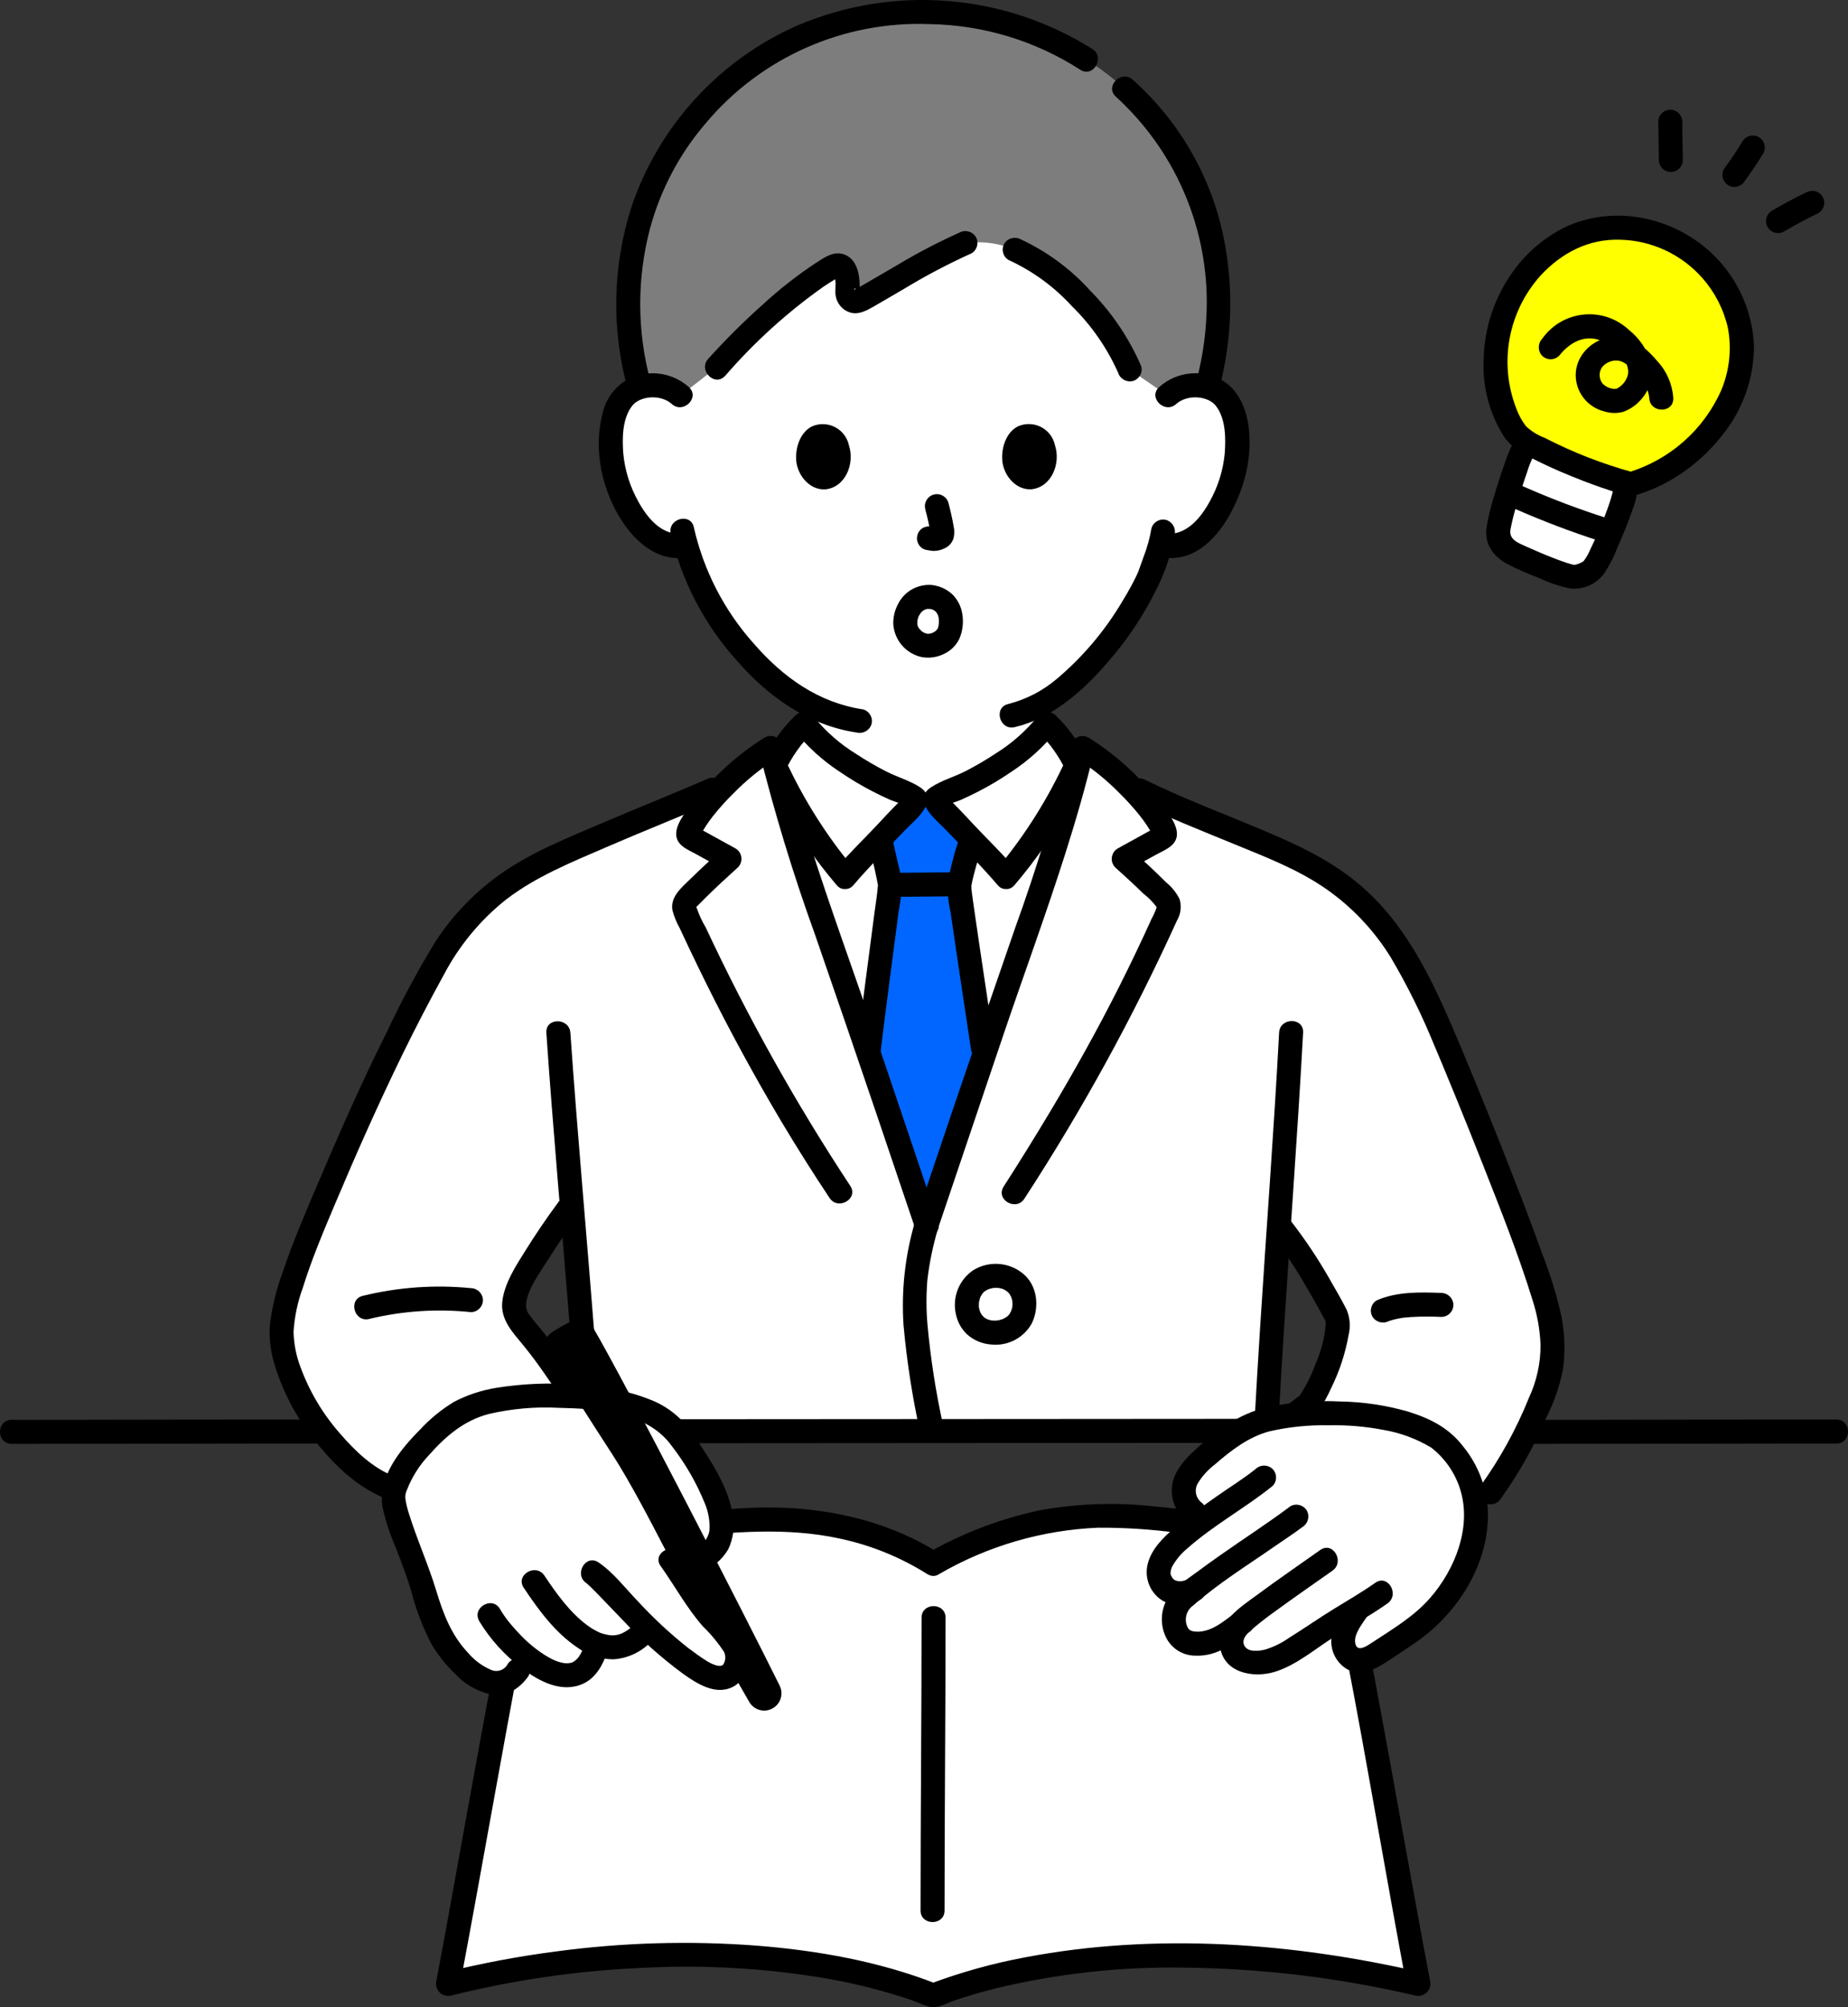 <?xml version="1.0" encoding="utf-8"?>
<!-- Generator: Adobe Illustrator 16.0.0, SVG Export Plug-In . SVG Version: 6.00 Build 0)  -->
<!DOCTYPE svg PUBLIC "-//W3C//DTD SVG 1.1//EN" "http://www.w3.org/Graphics/SVG/1.1/DTD/svg11.dtd">
<svg version="1.1" id="レイヤー_1" xmlns="http://www.w3.org/2000/svg" xmlns:xlink="http://www.w3.org/1999/xlink" x="0px"
	 y="0px" width="308.049px" height="334.602px" viewBox="0 0 308.049 334.602" enable-background="new 0 0 308.049 334.602"
	 xml:space="preserve">
<rect x="0" y="0" width="308.049" height="334.602" fill="#333333" stroke="none"/>
<path fill="#FFFFFF" d="M155.984,133.163c0.44-0.382,0.952-0.672,1.506-0.853c7.746-3.116,14.21-7.868,17.04-11.674
	c2.592,2.382,3.541,4.264,5.116,7.3c-3.745,14.728-9.7,30.359-14.491,44.545l-10.699,31.694l-10.7-31.694
	c-4.838-14.325-10.864-30.126-14.601-44.98c1.154-2.594,2.817-4.929,4.893-6.865c2.831,3.806,9.294,8.558,17.04,11.674
	c0.554,0.181,1.065,0.471,1.506,0.853L155.984,133.163z"/>
<path fill="#0066FF" d="M149.511,189.543c-1.582-4.683-3.163-9.365-4.744-14.048c1.508-12.358,3.578-27.474,3.578-27.9
	c0-0.767-1.227-5.855-1.561-7.55l-0.051-0.178c0.58-0.601,1.152-1.209,1.7-1.814c2.228-2.444,3.535-3.539,3.8-3.965
	c0.17-0.272,0.53-0.575,0.346-0.92h3.399c-0.186,0.345,0.175,0.647,0.346,0.92c0.266,0.426,1.574,1.521,3.8,3.965
	c0.561,0.616,1.143,1.232,1.732,1.847c-0.148,0.596-0.231,0.929-0.231,0.929c-0.235,0.939-1.707,5.641-1.732,7.015
	c-0.012,0.729,2.145,14.935,4.101,28.055c-3.183,9.429-6.367,18.856-9.552,28.284L149.511,189.543z"/>
<path fill="#FFFFFF" d="M155.562,260.642c-9.667-6.185-21.137-8.041-32.667-7.185c-11.399,0.846-25.936,2.155-35.053,6.78
	c-3.437,15.988-10.23,54.926-13.169,70.472c26.777-6.752,58.944-6.752,80.894,1.899c22.218-8.488,52.551-8.488,80.884-1.899
	c-2.939-15.546-9.733-54.483-13.17-70.472c-9.116-4.625-23.208-6.6-34.607-7.447C177.143,251.934,166.4,254.568,155.562,260.642z"/>
<path fill="#FFFFFF" d="M194.643,65.935c1.277-1.18,2.974-1.801,4.711-1.725c2.229-0.072,4.316,1.087,5.433,3.018
	c1.846,3.2,1.768,9.101,0.528,12.749c-0.877,2.585-2.314,6.539-5.779,9.374c-1.541,1.282-3.548,1.862-5.535,1.6l-0.621-0.105
	c-0.538,1.892-1.326,3.871-1.622,4.77c-1.311,3.555-8.26,15.589-17.224,21.142v3.881c-2.831,3.806-9.295,8.558-17.04,11.674
	c-0.554,0.181-1.066,0.471-1.507,0.853h-3.399c-0.44-0.382-0.952-0.672-1.506-0.853c-7.746-3.116-14.209-7.868-17.04-11.674v-3.628
	c-4.02-2.378-7.572-5.468-10.485-9.118c-4.293-4.915-7.444-10.722-9.226-17c-2.07,0.37-4.197-0.195-5.81-1.545
	c-3.465-2.835-4.899-6.789-5.778-9.374c-1.239-3.649-1.317-9.548,0.527-12.749c1.117-1.928,3.203-3.085,5.431-3.013
	c1.737-0.076,3.433,0.545,4.711,1.725c0,0-7.294-42.25,40.706-42.25S194.643,65.935,194.643,65.935z"/>
<path d="M169.121,147.527c3.69-4.331,6.914-9.04,9.617-14.048c0.654-1.232,1.275-2.482,1.873-3.744
	c0.426-0.668,0.708-1.417,0.827-2.199c-0.108-0.742-0.391-1.448-0.822-2.061c-1.198-2.331-2.777-4.445-4.673-6.255
	c-0.814-0.776-2.104-0.746-2.881,0.068c-0.099,0.103-0.186,0.216-0.26,0.337c-1.919,2.336-4.208,4.341-6.776,5.935
	c-1.632,1.088-3.325,2.082-5.071,2.977c-1.832,0.94-4,1.547-5.719,2.669c-3.39,2.216,0.771,5.388,2.4,7.093
	c2.9,3.042,5.942,6.017,8.659,9.226c1.666,1.969,4.482-0.874,2.828-2.828c-2.189-2.587-4.653-4.923-6.962-7.399
	c-1.008-1.08-2-2.165-3.052-3.207l-0.972-0.968c-0.1-0.101-0.188-0.2-0.282-0.308c0.453,0.5-0.043-0.095-0.174-0.332l0.273,1.009
	l0.03-0.33l-0.586,1.413c0.563-0.59,2-0.899,2.771-1.243c0.948-0.42,1.883-0.867,2.806-1.341c1.923-0.984,3.782-2.09,5.565-3.31
	c2.934-1.915,5.54-4.291,7.718-7.036l-3.141,0.405c1.901,1.881,3.458,4.081,4.6,6.5v-2.02c-2.98,6.538-6.821,12.649-11.419,18.171
	C164.649,146.659,167.465,149.5,169.121,147.527z"/>
<path d="M142.275,144.7c-4.599-5.521-8.438-11.632-11.419-18.171v2.02c1.141-2.42,2.698-4.619,4.601-6.5l-3.142-0.405
	c2.179,2.745,4.784,5.121,7.719,7.036c1.723,1.179,3.516,2.251,5.37,3.209c0.985,0.512,1.985,0.992,3,1.441
	c0.774,0.343,2.206,0.653,2.771,1.243l-0.586-1.413l0.031,0.33l0.272-1.009c-0.093,0.167-0.7,0.878-0.174,0.332
	c-0.1,0.101-0.182,0.21-0.283,0.308c-0.294,0.285-0.581,0.58-0.872,0.868c-1.081,1.074-2.111,2.191-3.149,3.307
	c-2.309,2.478-4.773,4.813-6.963,7.399c-1.654,1.953,1.161,4.801,2.828,2.828c2.675-3.158,5.67-6.074,8.517-9.076
	c1.63-1.718,5.984-4.991,2.539-7.242c-1.656-1.083-3.751-1.669-5.522-2.57c-1.755-0.89-3.458-1.88-5.1-2.964
	c-2.634-1.617-4.979-3.66-6.943-6.046c-0.591-0.958-1.847-1.256-2.805-0.665c-0.12,0.074-0.233,0.162-0.336,0.26
	c-1.854,1.762-3.404,3.819-4.584,6.089c-0.4,0.6-0.696,1.263-0.875,1.96c0.009,0.808,0.252,1.595,0.7,2.268
	c0.626,1.327,1.281,2.641,1.966,3.939c2.702,5.008,5.926,9.717,9.617,14.048C141.1,149.5,143.919,146.66,142.275,144.7z"/>
<path d="M148.871,149.485c3.563,0,7.126-0.078,10.688-0.08c1.104,0,2-0.895,2-2c0-1.104-0.896-2-2-2
	c-3.563,0-7.126,0.079-10.688,0.08c-1.104,0-2,0.896-2,2S147.767,149.485,148.871,149.485z"/>
<path d="M144.855,140.572c0.277,1.38,0.601,2.749,0.906,4.123c0.141,0.642,0.282,1.282,0.411,1.927
	c0.057,0.283,0.108,0.568,0.163,0.854c0.089,0.477,0.048-0.37,0.01,0.115c-0.122,1.555-0.386,3.106-0.589,4.653
	c-1.021,7.771-2.047,15.543-3,23.324c0.006,1.103,0.897,1.994,2,2c1.094-0.025,1.974-0.906,2-2c0.962-7.871,2-15.73,3.033-23.592
	c0.293-1.492,0.476-3.005,0.545-4.523c-0.118-1.294-0.358-2.573-0.718-3.821c-0.301-1.374-0.63-2.743-0.906-4.123
	c-0.506-2.522-4.363-1.454-3.857,1.063H144.855z"/>
<path d="M165.738,174.066c-1.119-7.492-2.265-14.981-3.345-22.479c-0.079-0.55-0.157-1.101-0.233-1.65
	c-0.035-0.247-0.069-0.493-0.101-0.74c-0.071-0.519,0.008,0.078-0.035-0.258c-0.072-0.44-0.105-0.887-0.1-1.333
	c0.012-0.13,0.01-0.111-0.006,0.055c0.025-0.152,0.055-0.301,0.086-0.456c0.057-0.26,0.112-0.519,0.173-0.777
	c0.161-0.676,0.342-1.348,0.527-2.018c0.281-1.02,0.6-2.03,0.864-3.054c0.646-2.494-3.211-3.558-3.856-1.063
	c-0.749,2.304-1.335,4.656-1.756,7.042c-0.027,1.605,0.144,3.209,0.51,4.772c1.1,7.682,2.276,15.351,3.423,23.024
	c0.299,1.062,1.396,1.686,2.46,1.399c1.049-0.314,1.665-1.398,1.4-2.461L165.738,174.066z"/>
<path fill="#FFFFFF" d="M88.592,235.99L65.4,248.09c-8.939-3.11-20.032-18.633-18.282-28.217c1.027-5.633,3.147-10.753,5.162-15.753
	c3.56-8.83,11.363-26.274,14.865-32.922c1.954-3.71,3.938-7.71,6.051-11.408c3.81-6.635,9.486-12.002,16.323-15.434
	c9.782-4.94,21.949-9.465,31.529-13.726c2.244-2.251,4.73-4.247,7.413-5.952c3.652,15.662,10.144,32.567,15.289,47.8l10.7,31.694
	l10.699-31.694c5.146-15.236,11.636-32.142,15.288-47.8c2.729,1.735,5.255,3.77,7.532,6.064c8.182,4.286,18.579,7.883,27.642,12.026
	c8.132,3.701,14.836,9.95,19.101,17.8c2.228,4.11,4.307,8.522,5.905,12.223c3.167,7.333,14.056,34,17.083,44.417
	c1.163,4,1.727,9.413,0.084,13.833c-2.376,6.274-5.511,12.235-9.334,17.75l-34.333-11.75c0.86-0.629,4.025-3.048,4.025-3.048
	c2.008-2.687,5.409-10.982,4.767-14.365c-2.315-4.345-5.957-10.864-9.729-15.415c-0.768,11.35-1.556,23.135-2.139,34.293
	c-23.037,0.021-73.88,0.044-97.892,0.063c0,0-10.851,0-14.882,0c-0.829-12.286-1.919-25.335-2.947-37.728
	c-0.399,0.444-0.648,0.724-0.648,0.724c-2.847,3.825-5.433,7.839-7.738,12.013c-2.54,5.22-1.01,5.811,2.38,10.08
	c1.691,2.13,3.746,5.073,6.181,8.729L88.592,235.99z"/>
<path d="M156.571,258.916c-10.012-6.336-22-8.301-33.676-7.459c-10.642,0.763-21.844,1.521-31.928,5.268
	c-1.091,0.4-2.171,0.853-3.226,1.344c-0.649,0.208-1.218,0.613-1.626,1.159c-0.219,0.48-0.361,0.992-0.424,1.517
	c-0.33,1.566-0.651,3.135-0.964,4.705c-0.779,3.897-1.534,7.797-2.264,11.7c-1.729,9.166-3.4,18.343-5.062,27.521
	c-1.541,8.5-3.055,17.01-4.658,25.5c-0.274,1.085,0.384,2.187,1.469,2.46c0.325,0.082,0.666,0.082,0.991,0
	c10.451-2.604,21.139-4.151,31.899-4.616c10.357-0.546,20.743,0.066,30.964,1.827c4.731,0.835,9.393,2.03,13.941,3.576
	c1,0.345,2,0.853,3.024,1.115c1.205,0.313,2.793-0.646,3.927-1.031c2.282-0.775,4.593-1.456,6.932-2.043
	c10.34-2.496,20.955-3.664,31.589-3.477c12.943,0.135,25.833,1.693,38.436,4.648c1.086,0.272,2.187-0.386,2.46-1.472
	c0.081-0.324,0.081-0.664,0-0.988c-3.101-16.421-5.956-32.89-9.024-49.316c-0.768-4.114-1.552-8.229-2.352-12.341
	c-0.346-1.764-0.697-3.525-1.056-5.286c-0.333-1.628-0.37-4.016-1.965-4.872c-4.524-2.43-9.79-3.757-14.778-4.815
	c-5.482-1.125-11.025-1.934-16.601-2.42c-6.394-0.734-12.86-0.527-19.195,0.612c-6.622,1.397-12.985,3.821-18.858,7.184
	c-2.249,1.252-0.234,4.708,2.019,3.453c8.068-4.679,17.151-7.327,26.47-7.719c4.423-0.025,8.843,0.259,13.227,0.851
	c4.396,0.485,8.764,1.207,13.083,2.161c4.465,0.905,8.805,2.35,12.922,4.3l-0.919-1.2c4.082,19.033,7.286,38.266,10.765,57.415
	c0.791,4.354,1.582,8.708,2.4,13.056l2.46-2.46c-21.478-4.964-44.28-6.649-66.044-2.519c-5.419,1.007-10.739,2.486-15.9,4.422h1.071
	c-9.54-3.734-19.768-5.552-29.95-6.361c-11.136-0.849-22.33-0.527-33.399,0.959c-6.265,0.809-12.478,1.978-18.608,3.5l2.46,2.46
	c3.601-19.045,6.866-38.15,10.512-57.188c0.85-4.435,1.712-8.868,2.657-13.283l-0.919,1.2c7.396-3.7,16.101-4.806,24.228-5.659
	c8.959-0.938,18.057-1.775,26.944,0.164c5.151,1.1,10.069,3.097,14.529,5.9C156.734,263.75,158.743,260.29,156.571,258.916z"/>
<path d="M153.619,269.651c0,16.268-0.168,32.534-0.169,48.801c0,2.573,4,2.577,4,0c0-16.268,0.167-32.534,0.169-48.801
	C157.619,267.077,153.619,267.073,153.619,269.651z"/>
<path fill="#7D7D7D" d="M136.555,4.936c-4.18,1.505-8.121,3.605-11.7,6.237c-12.251,8.732-19.709,22.696-20.154,37.735
	c-0.153,5.28,0.494,10.554,1.921,15.641c0.674-0.206,1.372-0.32,2.076-0.339c1.738-0.076,3.434,0.545,4.712,1.725l6.061-4.7
	c4.913-5.475,13.585-13.727,19.67-16.919c0.714-0.374,1.63,0.132,1.919,1.325c0.237,0.933,0.301,1.9,0.188,2.855
	c-0.147,0.807,0.388,1.581,1.195,1.729c0.313,0.057,0.637,0.012,0.923-0.129c4.345-2.413,12.085-7.271,17.573-9.583
	c2.996-0.384,6.039,0.088,8.778,1.36c2.512,1.105,4.833,2.603,6.876,4.435c4.914,4.229,9.625,10.029,11.711,15.279l6.338,4.354
	c1.277-1.18,2.974-1.801,4.711-1.725c0.643,0.019,1.28,0.113,1.9,0.283c1.436-5.065,2.066-10.324,1.872-15.585
	c-0.814-19.039-10.523-30.865-19.906-37.56c-8.502-6.203-18.786-9.481-29.309-9.344C147.999,1.971,142.126,2.961,136.555,4.936z"/>
<path d="M97.222,231.38c-1.958-2.938-3.943-5.86-6.111-8.648c-0.862-1.108-1.832-2.146-2.653-3.287
	c-0.552-0.577-0.831-1.362-0.769-2.157c0.324-2.528,2.264-5.101,3.59-7.2c1.619-2.56,3.317-5.075,5.121-7.508
	c0.55-0.955,0.229-2.174-0.718-2.736c-0.957-0.531-2.162-0.216-2.736,0.717c-1.907,2.575-3.699,5.241-5.399,7.957
	c-1.586,2.534-3.434,5.347-3.81,8.37c-0.379,3.061,1.728,5.2,3.523,7.394c2.368,2.889,4.442,6.017,6.511,9.12
	c1.421,2.133,4.888,0.131,3.454-2.019L97.222,231.38z"/>
<path d="M61.538,219.852c5.55-1.34,11.287-1.724,16.967-1.135c1.102-0.007,1.993-0.898,2-2c-0.024-1.095-0.906-1.976-2-2
	c-6.04-0.598-12.137-0.163-18.031,1.283c-2.5,0.6-1.441,4.461,1.064,3.856V219.852z"/>
<path d="M212.146,206.094c1.951,2.513,3.729,5.156,5.32,7.911c0.818,1.374,1.611,2.762,2.38,4.165
	c0.318,0.576,0.633,1.153,0.943,1.733l0.239,0.446c-0.057-0.36-0.075-0.434-0.056-0.219c0.019,0.225,0.022,0.45,0.012,0.675
	c-0.196,2.251-0.767,4.454-1.686,6.518c-0.711,2.004-1.681,3.905-2.886,5.656l0.718-0.717c-0.839,0.646-1.682,1.286-2.53,1.92
	c-0.926,0.578-1.24,1.777-0.718,2.736c0.563,0.947,1.781,1.267,2.737,0.718c1.307-0.797,2.48-1.795,3.476-2.958
	c0.684-1.038,1.28-2.131,1.783-3.268c1.4-2.822,2.389-5.83,2.934-8.933c0.331-1.383,0.216-2.835-0.33-4.147
	c-0.847-1.668-1.79-3.301-2.726-4.918c-2.005-3.547-4.272-6.938-6.782-10.147c-0.784-0.774-2.045-0.774-2.829,0
	C211.391,204.057,211.391,205.303,212.146,206.094z"/>
<path d="M231.524,220.2c-0.581,0.254-0.04,0.021,0.089-0.023c0.162-0.056,0.326-0.107,0.492-0.154
	c0.354-0.1,0.711-0.182,1.072-0.251c0.19-0.036,0.382-0.064,0.573-0.1c0.225-0.032,0.195-0.029-0.088,0.009l0.3-0.037
	c0.413-0.047,0.827-0.082,1.242-0.109c1.688-0.096,3.381-0.103,5.07-0.021c1.102-0.008,1.992-0.898,2-2
	c-0.021-1.095-0.904-1.978-2-2c-3.57-0.139-7.438-0.228-10.771,1.23c-0.951,0.56-1.271,1.781-0.717,2.735
	c0.578,0.926,1.777,1.241,2.735,0.718L231.524,220.2z"/>
<path d="M1.932,240.671c13.778,0,27.557-0.016,41.335-0.046c3.143,0,6.283-0.002,9.424-0.006c2.574,0,2.578-4,0-4
	c-14.029,0-28.059,0.015-42.088,0.046c-2.891,0-5.781,0.002-8.671,0.006C-0.642,236.671-0.646,240.671,1.932,240.671z"/>
<path d="M254.691,240.671c13.963,0,27.926-0.016,41.889-0.045c3.178-0.004,6.357-0.007,9.537-0.007c2.574,0,2.578-4,0-4
	c-14.214,0-28.428,0.015-42.642,0.046c-2.928,0-5.855,0.002-8.784,0.006C252.117,236.671,252.113,240.671,254.691,240.671z"/>
<path d="M113.151,240.569c11.66-0.01,23.32-0.018,34.98-0.023l39.625-0.024c6.174-0.004,12.349-0.009,18.522-0.014
	c2.574,0,2.578-4,0-4c-11.738,0.01-23.478,0.019-35.218,0.024c-13.188,0.009-26.373,0.017-39.559,0.024l-18.352,0.013
	C110.577,236.569,110.573,240.569,113.151,240.569L113.151,240.569z"/>
<path d="M117.774,129.9c-5.849,2.525-11.768,4.883-17.624,7.391c-5.441,2.33-11.137,4.6-16.055,7.941
	c-4.626,3.133-8.571,7.168-11.6,11.863c-2.939,4.84-5.618,9.832-8.026,14.957c-4.176,8.338-7.939,16.9-11.591,25.482
	c-2.041,4.792-4.109,9.607-5.767,14.547c-1.05,2.846-1.765,5.805-2.13,8.816c-0.131,2.063,0.091,4.132,0.655,6.12
	c1.495,5.142,4.069,9.905,7.549,13.975c3.105,3.8,7,7.348,11.686,9.029c2.427,0.872,3.472-2.992,1.063-3.856
	c-3.658-1.314-6.763-4.312-9.265-7.222c-2.894-3.289-5.145-7.092-6.635-11.212c-0.688-1.85-1.06-3.802-1.101-5.774
	c0.161-2.5,0.684-4.962,1.549-7.313c1.486-4.8,3.464-9.451,5.415-14.073c3.537-8.38,7.237-16.713,11.228-24.888
	c2.185-4.478,4.5-8.915,6.899-13.279c2.535-4.801,6.032-9.027,10.275-12.415c4.937-3.831,10.922-6.248,16.616-8.712
	c6.263-2.71,12.608-5.224,18.875-7.928c0.947-0.562,1.268-1.781,0.718-2.736c-0.575-0.93-1.779-1.245-2.737-0.718L117.774,129.9z"/>
<path d="M91.074,172.153c1.122,16.446,2.636,32.863,3.931,49.301c0.386,4.892,0.753,9.785,1.1,14.68c0.179,2.554,4.181,2.574,4,0
	c-1.191-17.068-2.729-34.11-4.076-51.166c-0.336-4.267-0.653-8.537-0.951-12.811c-0.176-2.555-4.177-2.573-4,0L91.074,172.153z"/>
<path d="M188.858,133.433c5.543,2.717,11.301,4.981,17,7.322c5.215,2.138,10.552,4.19,15.205,7.426
	c4.314,3.015,7.968,6.879,10.737,11.354c2.804,4.745,5.251,9.691,7.321,14.8c0.107,0.252,0.215,0.504,0.322,0.757l0.231,0.546
	c0.276,0.652,0.55,1.307,0.822,1.963c0.675,1.62,1.345,3.243,2.008,4.868c1.6,3.904,3.172,7.82,4.716,11.747
	c2.906,7.381,5.864,14.793,8.207,22.377c0.805,2.452,1.267,5.004,1.371,7.582c0.015,3.044-0.646,6.053-1.932,8.812
	c-2.106,5.241-4.842,10.208-8.146,14.789c-0.55,0.955-0.229,2.175,0.718,2.737c0.958,0.53,2.162,0.214,2.736-0.718
	c2.974-4.138,5.481-8.59,7.479-13.277c1.328-2.589,2.294-5.348,2.871-8.2c0.41-2.931,0.331-5.909-0.233-8.813
	c-0.793-3.61-1.878-7.149-3.242-10.584c-1.482-4.146-3.048-8.261-4.644-12.365c-2.884-7.424-5.867-14.81-8.949-22.156
	c-4.039-9.581-8.328-19.477-16.293-26.479c-4.99-4.389-10.762-7.065-16.833-9.612c-6.5-2.727-13.117-5.221-19.456-8.327
	C188.575,128.851,186.543,132.3,188.858,133.433L188.858,133.433z"/>
<path d="M213.219,172.123c-0.872,16.459-2.135,32.899-3.179,49.343c-0.311,4.896-0.602,9.794-0.873,14.693
	c-0.141,2.571,3.859,2.563,4,0c0.931-17.082,2.209-34.143,3.295-51.216c0.271-4.271,0.524-8.545,0.757-12.82
	C217.355,169.551,213.354,169.558,213.219,172.123z"/>
<path d="M156.381,204.709c3.662-10.845,7.324-21.689,10.987-32.535c3.375-9.943,7-19.8,10.185-29.809
	c1.8-5.66,3.461-11.369,4.819-17.154l-2.938,1.2c2.636,1.668,5.067,3.639,7.247,5.87c1.168,1.15,2.268,2.368,3.294,3.646
	c0.434,0.545,0.842,1.11,1.227,1.69c0.177,0.267,0.349,0.538,0.514,0.814c0.073,0.121,0.467,0.857,0.46,0.708l0.272-1.009
	c0.288-0.273,0.202-0.255-0.258,0.056l-0.842,0.465l-1.683,0.929l-3.367,1.856c-0.956,0.572-1.267,1.811-0.694,2.767
	c0.081,0.137,0.179,0.263,0.289,0.376c1.601,1.447,3.191,2.899,4.736,4.409c0.798,0.611,1.509,1.328,2.115,2.13
	c0.265,0.512,0.133-0.241,0,0.3c-0.203,0.585-0.458,1.15-0.761,1.69c-1.706,3.769-3.487,7.502-5.346,11.2
	c-3.643,7.24-7.59,14.322-11.756,21.273c-2.462,4.107-4.988,8.177-7.579,12.206c-1.391,2.176,2.07,4.184,3.454,2.019
	c9.637-14.796,18.142-30.298,25.443-46.375c0.628-1.063,0.788-2.339,0.443-3.525c-0.523-1.073-1.274-2.021-2.2-2.775
	c-1.85-1.856-3.782-3.627-5.725-5.386l-0.4,3.141l4.419-2.437c1.226-0.677,2.956-1.284,3.368-2.782
	c0.601-2.169-2.065-5.031-3.3-6.574c-3.18-4.001-7.018-7.43-11.35-10.141c-0.969-0.552-2.2-0.214-2.751,0.754
	c-0.08,0.141-0.143,0.29-0.188,0.445c-2.57,10.319-5.67,20.5-9.288,30.5c-3.526,10.166-7.019,20.349-10.477,30.549l-6.229,18.447
	c-0.826,2.445,3.036,3.494,3.857,1.064V204.709z"/>
<path d="M141.733,197.669c-9.064-13.748-17.114-28.139-24.085-43.059c-0.604-1.011-1.103-2.081-1.486-3.194
	c-0.027-0.124-0.146-0.316-0.167-0.119c0.01-0.086,0.376-0.4,0.484-0.516c0.376-0.387,0.754-0.77,1.137-1.148
	c1.748-1.738,3.568-3.4,5.399-5.06c0.78-0.794,0.77-2.071-0.025-2.852c-0.113-0.111-0.239-0.208-0.374-0.29l-3.367-1.856
	l-1.685-0.929l-0.842-0.465c-0.459-0.31-0.545-0.328-0.258-0.056l0.272,1.009c-0.008,0.181,0.317-0.464,0.383-0.575
	c0.188-0.321,0.387-0.637,0.593-0.948c0.351-0.529,0.721-1.048,1.113-1.549c1.056-1.331,2.193-2.596,3.405-3.786
	c2.18-2.231,4.612-4.202,7.248-5.871l-2.938-1.199c2.569,10.319,5.669,20.499,9.287,30.5c3.525,10.173,7.017,20.356,10.474,30.55
	l6.23,18.449c0.818,2.426,4.684,1.385,3.856-1.064c-3.662-10.844-7.324-21.688-10.987-32.534c-3.375-9.942-7-19.8-10.185-29.808
	c-1.8-5.662-3.461-11.37-4.819-17.155c-0.305-1.071-1.421-1.692-2.492-1.387c-0.155,0.044-0.305,0.106-0.445,0.187
	c-4.337,2.713-8.178,6.146-11.36,10.149c-1.236,1.545-3.899,4.4-3.3,6.574c0.393,1.431,1.984,2.019,3.157,2.666l4.63,2.553
	l-0.4-3.141c-1.713,1.552-3.419,3.112-5.067,4.733c-1.45,1.427-3.443,2.994-3.026,5.274c0.28,1.034,0.688,2.03,1.212,2.966
	c0.492,1.06,0.988,2.118,1.49,3.174c0.985,2.077,1.989,4.146,3.011,6.206c3.867,7.79,8.024,15.426,12.473,22.906
	c2.567,4.29,5.234,8.518,8,12.683C139.695,201.823,143.161,199.823,141.733,197.669L141.733,197.669z"/>
<path d="M167.69,215.106c0.162,0.129,0.314,0.27,0.456,0.421c0.084,0.073,0.156,0.157,0.215,0.251
	c0.019,0.042-0.262-0.405-0.172-0.217c0.032,0.067,0.092,0.134,0.13,0.2c0.109,0.173,0.186,0.363,0.288,0.537
	c0.104,0.174-0.147-0.29-0.109-0.261c0.023,0.041,0.04,0.085,0.049,0.132c0.039,0.12,0.08,0.238,0.113,0.358
	c0.08,0.19,0.123,0.395,0.126,0.601c0,0.015-0.054-0.571-0.038-0.249c0,0.047,0.008,0.094,0.011,0.141
	c0.008,0.127,0.011,0.253,0.01,0.379c0,0.096,0,0.19-0.01,0.285c0,0.047-0.008,0.094-0.011,0.143
	c-0.016,0.32,0.033-0.265,0.038-0.25c-0.003,0.223-0.049,0.442-0.138,0.647c-0.029,0.106-0.066,0.21-0.1,0.315
	c-0.01,0.046-0.026,0.091-0.049,0.133c-0.035,0.024,0.213-0.442,0.11-0.261c-0.116,0.206-0.207,0.421-0.337,0.621
	c-0.04,0.085-0.095,0.164-0.161,0.232c-0.04,0.025,0.317-0.369,0.166-0.219c-0.045,0.044-0.082,0.1-0.125,0.143
	c-0.063,0.071-0.131,0.14-0.199,0.2c-0.05,0.045-0.101,0.086-0.151,0.132c-0.171,0.159,0.362-0.257,0.167-0.128
	s-0.363,0.245-0.557,0.351c-0.101,0.056-0.213,0.1-0.319,0.157c-0.168,0.084,0.239-0.1,0.242-0.1
	c-0.065,0.021-0.13,0.045-0.192,0.072c-0.227,0.081-0.458,0.148-0.693,0.2c-0.052,0.011-0.277,0.021-0.306,0.057
	c0.009-0.012,0.547-0.059,0.225-0.032c-0.069,0.006-0.138,0.013-0.206,0.019c-0.224,0.013-0.448,0.013-0.671,0
	c-0.12,0.004-0.241-0.007-0.358-0.031c-0.041-0.014,0.5,0.083,0.278,0.034c-0.083-0.019-0.168-0.03-0.251-0.049
	c-0.216-0.047-0.429-0.109-0.636-0.187c-0.02-0.007-0.124-0.063-0.142-0.054c0,0,0.409,0.188,0.246,0.1
	c-0.118-0.064-0.241-0.121-0.357-0.189c-0.115-0.069-0.2-0.127-0.3-0.193c-0.272-0.186,0.313,0.293,0.09,0.062
	c-0.156-0.162-0.306-0.333-0.463-0.492c0.4,0.412,0.163,0.213,0.062,0.056c-0.061-0.093-0.117-0.188-0.172-0.286
	c-0.045-0.083-0.085-0.17-0.129-0.254c-0.07-0.139-0.051-0.284,0.09,0.216c-0.018-0.06-0.047-0.119-0.067-0.178
	c-0.068-0.196-0.124-0.396-0.167-0.601c-0.04-0.104-0.061-0.216-0.061-0.328c0.014-0.05,0.047,0.513,0.041,0.3
	c0-0.063-0.011-0.128-0.016-0.191c-0.014-0.224-0.014-0.447,0-0.671c0-0.095,0.02-0.19,0.024-0.286
	c0.012-0.209-0.023,0.33-0.039,0.294c0.003-0.08,0.018-0.159,0.043-0.235c0.042-0.203,0.096-0.403,0.161-0.601
	c0.027-0.083,0.184-0.472,0.034-0.119c-0.148,0.354,0.019-0.026,0.061-0.107c0.1-0.2,0.224-0.383,0.345-0.571
	c0.177-0.271-0.3,0.341-0.078,0.1c0.086-0.094,0.169-0.191,0.261-0.282c0.133-0.132,0.468-0.319-0.022-0.014
	c0.1-0.063,0.2-0.14,0.3-0.199c0.101-0.061,0.239-0.142,0.362-0.2c0.047-0.024,0.094-0.046,0.141-0.069
	c0.3-0.149-0.371,0.137-0.142,0.059c0.246-0.09,0.498-0.165,0.753-0.227c0.051-0.012,0.1-0.021,0.154-0.032
	c0.382-0.072-0.122,0.052-0.168,0.015c0.039,0.03,0.309-0.029,0.366-0.032c0.281-0.009,0.562-0.003,0.842,0.018
	c0.192,0.011-0.272-0.039-0.272-0.039c0.067,0.021,0.137,0.033,0.207,0.036c0.137,0.026,0.272,0.059,0.406,0.096
	c0.134,0.036,0.265,0.084,0.399,0.13c0.065,0.021,0.248,0.1-0.047-0.023c-0.337-0.141-0.01,0,0.044,0.03
	c0.108,0.055,0.214,0.115,0.317,0.179c0.133,0.081,0.569,0.425,0.062,0.021c0.386,0.36,0.889,0.568,1.415,0.586
	c1.104,0,2.001-0.896,2.001-2c0-0.53-0.211-1.04-0.587-1.415c-2.353-1.933-5.67-2.166-8.27-0.58c-2.382,1.602-3.54,4.497-2.921,7.3
	c0.251,1.286,0.891,2.463,1.833,3.374c1.124,1.017,2.559,1.624,4.07,1.726c2.781,0.292,5.463-1.123,6.791-3.583
	c1.267-2.686,0.914-6.273-1.5-8.234c-0.384-0.361-0.887-0.569-1.414-0.585c-1.104-0.001-2,0.895-2,1.999
	c0,0.53,0.21,1.039,0.586,1.415L167.69,215.106z"/>
<path d="M114.825,64.521c-2.717-2.419-6.614-2.985-9.907-1.439c-2.32,1.204-3.973,3.39-4.5,5.949
	c-1.555,5.983-0.033,12.847,3.352,17.955c2.279,3.438,5.877,6.548,10.283,5.965c1.09-0.035,1.966-0.91,2-2c0-0.972-0.922-2.144-2-2
	c-3.613,0.478-6.1-2.5-7.672-5.39c-1.366-2.44-2.21-5.138-2.48-7.921c-0.199-2.55-0.186-5.861,1.473-7.99
	c1.314-1.687,4.753-1.975,6.619-0.3c1.911,1.715,4.75-1.104,2.828-2.828L114.825,64.521z"/>
<path d="M196.058,67.349c1.866-1.674,5.306-1.384,6.619,0.3c1.658,2.129,1.668,5.44,1.472,7.99c-0.271,2.783-1.115,5.48-2.479,7.921
	c-1.568,2.893-4.061,5.866-7.672,5.389c-1.103,0.006-1.995,0.898-2,2c0.027,1.094,0.906,1.973,2,2
	c7.267,0.962,11.732-7.15,13.433-13.034c1.467-5.079,1.53-13.073-3.427-16.354c-3.406-2.105-7.794-1.715-10.774,0.96
	C191.309,66.242,194.145,69.063,196.058,67.349L196.058,67.349z"/>
<path d="M191.942,88.067c-0.276,1.612-0.712,3.193-1.3,4.721c-0.212,0.6-0.437,1.199-0.649,1.8c-0.071,0.2-0.141,0.399-0.212,0.6
	c-0.027,0.077-0.205,0.5-0.095,0.241c0.119-0.28-0.106,0.235-0.142,0.309c-0.084,0.18-0.169,0.358-0.255,0.536
	c-0.2,0.408-0.407,0.812-0.62,1.21c-0.521,0.976-1.076,1.932-1.656,2.872c-2.87,4.827-6.524,9.144-10.811,12.771
	c-2.355,2.009-5.139,3.453-8.137,4.223c-2.507,0.582-1.445,4.44,1.063,3.857c6.115-1.421,11.2-5.85,15.218-10.481
	c3.474-3.897,6.387-8.262,8.653-12.965c1.334-2.73,2.276-5.636,2.8-8.629c0.256-1.062-0.357-2.139-1.4-2.461
	c-1.064-0.285-2.161,0.339-2.46,1.399L191.942,88.067z"/>
<path d="M111.805,88.967c1.821,7.873,5.617,15.153,11.029,21.155c5.237,6.031,11.939,10.789,19.979,11.984
	c1.062,0.257,2.14-0.356,2.461-1.399c0.286-1.065-0.338-2.162-1.399-2.46c-7.442-1.107-13.367-5.372-18.215-10.956
	c-4.929-5.508-8.37-12.182-10-19.391c-0.539-2.516-4.4-1.452-3.857,1.063L111.805,88.967z"/>
<path d="M182.1,8.175c-14.789-9.31-33.208-10.763-49.273-3.886c-13.015,5.774-23.017,16.735-27.576,30.224
	c-3.121,9.764-3.356,20.221-0.679,30.115c0.645,2.49,4.5,1.434,3.857-1.064c-2.249-8.332-2.277-17.108-0.082-25.455
	c1.747-6.47,4.919-12.468,9.283-17.555c9.234-11.012,23.054-17.117,37.413-16.531c8.891,0.153,17.561,2.788,25.034,7.606
	c2.173,1.393,4.181-2.067,2.018-3.454H182.1z"/>
<path d="M203.278,64.628c2.115-8.119,2.367-16.61,0.738-24.84c-1.365-6.802-4.184-13.229-8.262-18.841
	c-2.036-2.781-4.354-5.346-6.916-7.652c-1.911-1.716-4.749,1.1-2.828,2.828c9.608,8.746,15.105,21.123,15.152,34.115
	c0.002,4.499-0.583,8.979-1.741,13.325C198.803,66.064,202.659,67.129,203.278,64.628z"/>
<path d="M168.129,43.339c3.99,1.832,7.574,4.444,10.539,7.683c3.242,3.181,5.857,6.943,7.709,11.09
	c0.319,1.045,1.398,1.659,2.46,1.4c1.062-0.298,1.686-1.395,1.399-2.46c-2.023-4.692-4.906-8.966-8.5-12.6
	c-3.248-3.604-7.19-6.517-11.591-8.562c-0.958-0.521-2.157-0.207-2.735,0.718c-0.55,0.955-0.229,2.174,0.718,2.736L168.129,43.339z"
	/>
<path d="M120.885,62.646c4.858-5.621,10.386-10.628,16.458-14.91c0.621-0.417,1.254-0.818,1.9-1.199
	c0.108-0.063,0.625-0.264,0.646-0.386l-0.841-0.192l0.04,0.053c-0.063,0.169,0.126,0.5,0.154,0.693
	c0.133,0.885-0.101,1.772,0.068,2.648c0.172,0.96,0.731,1.807,1.547,2.341c1.749,1.111,3.334,0.231,4.915-0.676
	s3.164-1.843,4.747-2.763c3.683-2.241,7.498-4.255,11.427-6.028c0.948-0.562,1.268-1.781,0.718-2.735
	c-0.575-0.931-1.779-1.245-2.736-0.718c-3.519,1.576-6.94,3.36-10.246,5.345c-1.653,0.952-3.3,1.922-4.947,2.88
	c-0.63,0.364-1.26,0.729-1.894,1.086c0.036-0.021-0.488,0.254-0.487,0.272c-0.058-0.775,0.911,0.2,0.869,0.244
	c0.145-0.158,0.077-0.852,0.076-1.076c-0.012-1.912-0.506-4.294-2.49-5.083c-1.771-0.699-3.352,0.455-4.8,1.38
	c-3.133,2.074-6.095,4.394-8.859,6.938c-3.193,2.852-6.231,5.874-9.1,9.053c-1.719,1.908,1.1,4.746,2.828,2.828L120.885,62.646z"/>
<path d="M152.524,203.645c-1.646,5.585-2.294,11.417-1.914,17.228c0.544,5.979,1.461,11.918,2.745,17.782
	c0.514,2.521,4.369,1.454,3.857-1.063c-1.215-5.514-2.083-11.098-2.601-16.719c-0.221-2.492-0.229-4.997-0.027-7.49
	c0.344-2.938,0.946-5.841,1.8-8.673c0.688-2.485-3.169-3.545-3.857-1.064H152.524z"/>
<path fill="#FFFFFF" d="M116.109,260.173c9.301-3.586,0.74-15.8-2.958-20.924c-4.5-6.229-16.007-6.546-21.671-6.609
	c-5.009-0.056-12.39,0.6-16.46,3.86c-2.84,2.279-6.952,6.09-8.842,10.59c-0.193,0.466-0.356,0.943-0.49,1.43
	c-0.779,2.61,2.652,9.51,4.082,13.87c1.11,3.39,1.92,6.88,3.561,10.061c1.93,3.72,8.949,11.939,13.01,5.96l1.641-2.09
	c4.429,3.493,9.647,5.065,11.507-2.232c2.474,0.946,5.071,0.663,7.606-1.835L116.109,260.173z"/>
<path d="M79.882,270.217c1.841,3.039,4.247,5.697,7.088,7.832c2.809,2.169,6.642,4.23,10.2,2.618c2.123-0.963,3.3-3.081,4.012-5.2
	c0.294-1.065-0.332-2.167-1.396-2.46c-1.065-0.294-2.167,0.332-2.46,1.396c-0.133,0.464-0.324,0.907-0.57,1.321
	c-0.122,0.217-0.255,0.427-0.4,0.629c0.25-0.343-0.178,0.187-0.237,0.245c-0.089,0.088-0.61,0.456-0.192,0.192
	c-0.166,0.1-0.346,0.2-0.509,0.3c-0.242,0.16,0.315-0.05-0.192,0.062c-0.126,0.027-0.753,0.125-0.171,0.069
	c-0.394,0.037-0.79,0.034-1.183-0.007c0.56,0.057-0.124-0.04-0.235-0.067c-0.211-0.05-0.42-0.109-0.626-0.177
	s-0.424-0.148-0.632-0.233c0.427,0.176-0.248-0.122-0.32-0.158c-0.411-0.205-0.811-0.432-1.2-0.674
	c-1.65-1.051-3.152-2.317-4.467-3.768c-0.347-0.366-0.685-0.74-1.014-1.124c-0.158-0.184-0.313-0.369-0.466-0.556
	c-0.05-0.061-0.5-0.64-0.227-0.277c-0.489-0.632-0.938-1.295-1.342-1.985c-1.289-2.227-4.747-0.215-3.454,2.02L79.882,270.217z"/>
<path d="M87.3,264.656c2.476,3.724,5.265,7.525,9.039,10.03c1.729,1.227,3.795,1.89,5.915,1.9c2.377-0.157,4.609-1.198,6.259-2.917
	c1.86-1.787-0.971-4.613-2.829-2.828c-0.603,0.609-1.313,1.104-2.094,1.458c-0.588,0.243-1.226,0.34-1.859,0.282
	c-0.606-0.082-1.202-0.231-1.774-0.447c-0.775-0.353-1.509-0.792-2.186-1.31c-2.8-2.101-5.055-5.234-7.017-8.185
	c-1.419-2.134-4.885-0.133-3.454,2.02V264.656z"/>
<path d="M84.613,277.4c-0.538,1.008-1.773,1.415-2.806,0.924c-1.454-0.631-2.743-1.589-3.767-2.8
	c-2.834-2.983-4.174-6.582-5.354-10.474c-1.293-4.265-3.133-8.316-4.461-12.563c-0.275-0.797-0.48-1.616-0.615-2.449
	c-0.11-0.576-0.031-1.173,0.226-1.7c0.843-2.159,2.096-4.135,3.69-5.817c2.782-3.136,5.81-5.736,9.924-6.821
	c3.82-0.892,7.748-1.24,11.666-1.034c6.477,0.149,14.771,0.625,18.878,6.384c2.278,2.941,4.142,6.184,5.534,9.634
	c0.587,1.424,0.834,2.965,0.723,4.5c-0.262,1.434-1.288,2.609-2.673,3.062c-1.045,0.319-1.658,1.398-1.4,2.46
	c0.298,1.062,1.395,1.686,2.46,1.399c1.999-0.668,3.688-2.039,4.753-3.857c0.852-1.784,1.108-3.794,0.734-5.735
	c-0.587-3.911-2.736-7.587-4.873-10.846c-0.978-1.573-2.057-3.081-3.231-4.513c-1.46-1.604-3.255-2.869-5.257-3.705
	c-4.121-1.657-8.505-2.563-12.945-2.674c-4.369-0.322-8.762-0.135-13.089,0.56c-2.475,0.394-4.869,1.19-7.087,2.357
	c-2.077,1.266-3.969,2.813-5.62,4.601c-3.293,3.313-7.121,7.976-6.251,12.949c0.498,2.272,1.221,4.49,2.156,6.62
	c0.931,2.382,1.833,4.747,2.577,7.195c0.787,3.101,1.927,6.102,3.396,8.944c1.1,1.879,2.461,3.592,4.042,5.088
	c1.552,1.643,3.549,2.797,5.747,3.321c2.7,0.453,4.841-0.835,6.376-2.991c0.549-0.955,0.229-2.173-0.717-2.736
	c-0.957-0.533-2.164-0.217-2.737,0.717L84.613,277.4z"/>
<path d="M110.788,258.09c0.767,1.392,9.964,18.513,14.117,25.619c0.8,1.368,2.558,1.83,3.926,1.03
	c0.018-0.01,0.035-0.021,0.052-0.03l0,0c1.272-0.772,1.743-2.391,1.084-3.726c-5.894-11.93-25.881-50.8-31.087-59.657
	c-1.049-1.786-2.121-1.825-3.237-1.296c-1.184,0.578-2.337,1.217-3.454,1.915c-1.219,0.812-1.623,1.762-0.988,2.931
	c2.857,5.269,7.419,12.199,10.883,17.571c2.92,4.53,6.214,10.849,8.7,15.643"/>
<path fill="#FFFFFF" d="M111.861,260.04c2.283,3.177,3.905,6.388,6.422,9.3c2.168,2.511,4.6,4.8,4.633,6.487
	c0.076,3.878-2.813,4.865-6.09,2.78c-2.432-1.582-4.733-3.354-6.885-5.3c-4.872-4.547-9.87-10.314-11.187-11.154"/>
<path d="M110.134,261.049c2.373,3.34,4.321,6.949,7.03,10.046c1.323,1.278,2.502,2.698,3.516,4.234
	c0.348,0.703,0.286,1.54-0.161,2.186c-0.575,0.458-1.879-0.134-2.684-0.634c-1.092-0.679-2.136-1.447-3.163-2.218
	c-2.991-2.37-5.791-4.973-8.372-7.783c-2.065-2.137-4.051-4.772-6.537-6.449c-2.139-1.444-4.143,2.021-2.019,3.454
	c0.247,0.166-0.095-0.081-0.115-0.1c0.079,0.066,0.162,0.131,0.238,0.199c0.19,0.181,0.387,0.354,0.576,0.535
	c0.517,0.495,1.015,1.009,1.512,1.522c1.366,1.411,2.714,2.84,4.084,4.248c2.987,3.173,6.253,6.071,9.758,8.662
	c2.451,1.757,5.743,3.876,8.741,2.014c1.454-1.019,2.331-2.674,2.356-4.449c0.155-1.993-0.882-3.553-2.082-5.042
	c-1.567-1.946-3.36-3.678-4.8-5.733c-1.534-2.2-2.876-4.527-4.43-6.715c-1.48-2.081-4.95-0.085-3.454,2.02L110.134,261.049z"/>
<path fill="#FFFFFF" d="M206.041,238.908c-0.354,0.237-0.708,0.494-1.063,0.771c-3.625,2.614-6.354,4.907-7.318,7.111
	c-0.768,1.89-0.161,4.059,1.474,5.277l1.852,1.101c-1.463,1.06-2.866,2.13-4.255,3.319c-2.49,2.12-4.09,4.58-3.49,6.511
	c0.987,3.139,4.189,2.852,5.695,2c-0.804,0.614-1.567,1.279-2.289,1.988c-1.459,1.901-1.277,4.591,0.424,6.277
	c1.411,1.147,4.578,0.887,6.871-0.594l2.479-1.771c-1.538,1.839-1.57,4.301,0.406,5.601c1.813,1.188,4.833,0.506,6.181-0.153
	c2.855-1.578,5.626-3.306,8.3-5.174c1.007-0.628,2.828-1.729,4.62-2.834c1.549-1.7-0.52,1.107-1.334,2.7
	c-0.311,0.65-0.526,1.343-0.639,2.055c-0.2,1.048,0.146,2.125,0.917,2.862c2.057,2.17,4.731-0.472,7.417-2.167
	c2.291-1.318,4.418-2.901,6.338-4.719c3.384-3.291,5.752-7.484,6.823-12.082c1.045-3.726,0.726-7.702-0.899-11.215
	c-1.124-2.217-2.646-4.208-4.49-5.874c-2.606-1.971-8.382-3.582-11.143-3.857c-3.951-0.521-7.947-0.605-11.916-0.251
	C212.945,236.11,209.506,236.587,206.041,238.908z"/>
<path d="M217.091,254.55l0.032-0.022l-2.02-3.454c-3.787,2.837-7.789,5.414-11.66,8.136c-1.239,0.871-2.475,1.752-3.689,2.659
	c-1.691,1.263-3.829,2.578-5.022,4.365c-1.267,2.014-1.407,4.537-0.373,6.679c0.92,1.9,2.858,3.096,4.97,3.063
	c3.55,0.136,6.135-1.943,8.84-3.875c0.928-0.576,1.243-1.778,0.718-2.736c-0.563-0.946-1.781-1.266-2.737-0.718
	c-1.65,1.181-3.31,2.71-5.326,3.188c-0.652,0.171-1.336,0.196-2,0.074c0.041,0.009-0.569-0.208-0.426-0.137
	c0.145,0.072-0.3-0.267-0.07-0.057c-0.21-0.196-0.37-0.438-0.468-0.708c-0.471-1.228-0.051-2.619,1.021-3.381
	c4.216-3.723,9.156-6.772,13.765-9.982c1.488-1.036,3.023-2.027,4.476-3.116c0.925-0.578,1.239-1.777,0.717-2.735
	c-0.564-0.944-1.781-1.264-2.736-0.718l-0.032,0.021c-0.931,0.575-1.247,1.779-0.718,2.737c0.564,0.945,1.782,1.264,2.737,0.717
	H217.091z"/>
<path d="M197.941,263.263c-0.479,0.262,0.126,0-0.215,0.109c-0.16,0.05-0.319,0.1-0.481,0.139c-0.163,0.039-0.515,0.069-0.161,0.04
	c-0.241,0.021-0.483,0.023-0.725,0.007c0.356,0.027-0.062-0.015-0.192-0.049c-0.12-0.032-0.238-0.07-0.354-0.115
	c0.162,0.066,0.18,0.066,0.053,0c-0.222-0.1-0.399-0.278-0.5-0.5c-0.204-0.266-0.291-0.604-0.241-0.936
	c-0.021,0.269,0.082-0.335,0.087-0.353c0.053-0.191,0.127-0.376,0.222-0.55c0.634-1.12,1.468-2.114,2.461-2.932
	c4.414-3.917,9.653-6.741,14.235-10.432c0.773-0.783,0.773-2.044,0-2.828c-0.792-0.756-2.038-0.756-2.829,0
	c-2.064,1.662-4.358,3.057-6.523,4.585c-2.316,1.635-4.635,3.275-6.818,5.088c-1.954,1.621-4.061,3.661-4.664,6.229
	c-0.555,2.334,0.439,4.761,2.473,6.034c1.942,1.047,4.287,1.015,6.2-0.085c2.26-1.235,0.243-4.69-2.02-3.454L197.941,263.263z"/>
<path d="M220.083,258.358c-3.549,2.5-7.12,4.971-10.611,7.547c-2.8,2.063-6.556,4.406-6.126,8.395
	c0.492,4.564,5.583,5.517,9.259,4.341c3.619-1.158,6.687-3.856,9.87-5.843c2.932-1.83,5.966-3.526,8.8-5.517
	c2.089-1.47,0.094-4.939-2.019-3.453c-2.21,1.555-4.559,2.923-6.863,4.331c-2.542,1.553-4.974,3.271-7.506,4.839
	c-1.235,0.877-2.605,1.546-4.056,1.98c-0.985,0.232-2.692,0.454-3.341-0.563c-0.688-1.081,0.414-2.177,1.179-2.812
	c1.026-0.854,2.063-1.688,3.143-2.476c3.4-2.484,6.853-4.895,10.3-7.315c2.09-1.47,0.094-4.939-2.019-3.454H220.083z"/>
<path d="M200.143,250.341c-0.854-0.77-1.066-2.025-0.514-3.033c0.738-1.224,1.701-2.297,2.838-3.164
	c2.7-2.347,5.665-4.653,9.174-5.566c3.237-0.736,6.554-1.072,9.873-1c3.025-0.065,6.05,0.188,9.023,0.755
	c2.853,0.475,5.59,1.487,8.064,2.983c2.286,1.788,3.97,4.234,4.822,7.008c1.929,6.249-0.891,13.295-5.021,18.025
	c-2.692,3.085-6.171,5.135-9.561,7.367c-0.8,0.523-2.687,1.934-2.942,0.1c-0.218-1.554,1.323-3.3,2.068-4.514
	c1.351-2.2-2.108-4.211-3.454-2.02c-1.168,1.582-2.015,3.377-2.493,5.284c-0.434,2.175,0.515,4.392,2.387,5.58
	c1.894,1.131,4.008,0.508,5.774-0.547c1.887-1.127,3.723-2.423,5.547-3.651c6.958-4.684,12.236-12.708,12.309-21.3
	c-0.015-4.21-1.476-8.287-4.139-11.549c-2.387-3.1-5.479-4.647-9.168-5.8c-3.638-1.047-7.396-1.614-11.181-1.688
	c-4.107-0.213-8.227,0.102-12.254,0.936c-4.842,1.074-9.157,4.285-12.666,7.688c-1.514,1.469-2.969,3.251-3.244,5.406
	c-0.313,2.401,0.742,4.776,2.733,6.155c2.138,1.445,4.142-2.02,2.019-3.454L200.143,250.341z"/>
<path fill="#FFFFFF" d="M249.77,89.565c0.086,0.374,0.236,0.73,0.444,1.054c0.73,0.892,1.674,1.587,2.743,2.02
	c2.925,1.398,5.954,2.566,9.06,3.495c1.132,0.013,2.238-0.331,3.163-0.983c0.451-0.446,0.83-0.961,1.123-1.524
	c1.668-3.195,4.911-11.026,4.507-12l-0.078-1.233c-5.582-1.683-10.981-3.922-16.116-6.684l-0.6,1.023
	c-1.835,4.293-3.25,8.753-4.227,13.318C249.683,88.549,249.676,89.064,249.77,89.565z"/>
<path fill="#FFFF00" d="M285.2,44.943c0.424,0.483,0.843,1.005,1.25,1.567c4.344,5.677,5.154,13.305,2.1,19.768
	c-1.3,2.93-3.176,5.566-5.517,7.754c-1.707,1.711-3.634,3.185-5.731,4.383c-1.726,0.969-3.558,1.735-5.459,2.286
	c-6.384-1.804-12.53-4.363-18.308-7.623c-3.021-2.854-4.44-9.601-4.218-13.252c0.09-2.671,0.577-5.313,1.446-7.841
	c1.045-2.772,2.619-5.314,4.636-7.484c2.616-2.995,6.083-5.123,9.938-6.101c4.232-0.811,8.609-0.391,12.61,1.21
	C280.73,40.83,283.206,42.652,285.2,44.943z"/>
<path d="M283.787,46.357c2.075,2.361,3.53,5.201,4.234,8.265c0.667,3.523,0.277,7.166-1.118,10.47
	c-2.949,6.617-8.644,11.615-15.589,13.68h1.063c-5.162-1.403-10.161-3.348-14.915-5.8c-1.148-0.431-2.199-1.085-3.093-1.925
	c-0.699-0.917-1.252-1.937-1.639-3.022c-2.911-7.55-1.332-16.096,4.085-22.106c3.507-3.771,7.965-6.121,13.225-5.961
	c5.276,0.114,10.264,2.438,13.746,6.404c1.723,1.919,4.545-0.917,2.827-2.829c-6.32-7.036-16.961-9.749-25.689-5.684
	c-3.323,1.637-6.21,4.039-8.424,7.009c-3.294,4.397-5.111,9.726-5.192,15.22c-0.186,4.472,0.993,8.895,3.38,12.682
	c1.446,2.1,3.559,3.092,5.795,4.188c2.387,1.169,4.84,2.211,7.318,3.169c2.075,0.801,4.175,1.548,6.308,2.178
	c0.914,0.369,1.924,0.424,2.872,0.156c1.407-0.446,2.777-1,4.101-1.655c3.88-1.97,7.279-4.767,9.96-8.194
	c3.47-4.245,5.354-9.564,5.333-15.047c-0.241-5.199-2.277-10.154-5.762-14.021C284.931,41.576,282.113,44.415,283.787,46.357z"/>
<path d="M252.208,84.669c4.774,2.118,9.66,3.978,14.635,5.571c1.065,0.294,2.166-0.331,2.46-1.396s-0.332-2.166-1.397-2.46
	c-4.646-1.482-9.213-3.207-13.679-5.169c-0.958-0.522-2.157-0.208-2.736,0.718C250.943,82.888,251.262,84.106,252.208,84.669
	L252.208,84.669z"/>
<path d="M252.285,73.722c-0.623,1.209-1.14,2.471-1.544,3.769c-0.616,1.733-1.184,3.485-1.7,5.256
	c-0.532,1.681-0.947,3.396-1.241,5.134c-0.408,2.791,1.095,4.854,3.477,6.149c1.763,0.894,3.573,1.688,5.424,2.382
	c1.609,0.76,3.304,1.325,5.048,1.686c2.143,0.218,4.246-0.684,5.567-2.384c0.949-1.415,1.733-2.935,2.336-4.528
	c0.847-1.928,1.66-3.879,2.354-5.869c0.426-1.223,1.145-2.914,0.729-4.224c-0.772-2.446-4.636-1.4-3.856,1.063
	c0.072,0.228-0.038-0.368-0.037-0.335c0,0.251-0.084,0.116,0.016,0.029c0.101-0.087,0.05-0.2-0.012,0.039
	c-0.031,0.118-0.051,0.241-0.08,0.361c-0.136,0.567-0.317,1.125-0.5,1.678c-0.482,1.427-1.037,2.834-1.623,4.222
	c-0.536,1.271-1.1,2.532-1.711,3.77c-0.258,0.59-0.59,1.145-0.989,1.65c-0.231,0.267,0.293-0.184,0,0
	c-0.433,0.271-0.907,0.466-1.404,0.579c-0.146,0.028-0.436-0.013-0.145,0.02c-0.122-0.02-0.242-0.049-0.359-0.088
	c-0.279-0.087-0.563-0.161-0.842-0.251c-0.776-0.25-1.542-0.537-2.3-0.833c-1.521-0.593-3.021-1.235-4.509-1.905
	c-1.287-0.579-2.88-1.155-2.606-2.8c0.271-1.424,0.624-2.831,1.059-4.213c0.513-1.778,1.076-3.541,1.689-5.289
	c0.315-1.052,0.726-2.072,1.225-3.051c1.273-2.241-2.182-4.26-3.454-2.019L252.285,73.722z"/>
<path d="M278.925,66.35c-0.149-2.286-1.082-4.451-2.64-6.131c-1.444-1.7-3.414-3.619-5.684-4.007
	c-4.669-0.8-9.141,3.437-7.647,8.187c0.661,2.065,2.343,3.642,4.445,4.169c1.045,0.337,2.165,0.36,3.224,0.068
	c1.141-0.426,2.154-1.134,2.947-2.057c3.334-3.768,1.514-8.746-2.044-11.59c-3.886-3.636-9.983-3.434-13.619,0.452
	c-0.305,0.325-0.586,0.671-0.843,1.035c-0.747,0.795-0.747,2.034,0,2.828c0.784,0.773,2.045,0.773,2.829,0
	c1.82-2.289,4.411-3.718,7.3-2.392c1.994,0.915,4.595,3.3,4.17,5.544c-0.265,1.067-1.01,1.952-2.018,2.394
	c0.284-0.078-0.318-0.016-0.361-0.021c-0.303-0.047-0.601-0.124-0.888-0.231c-0.37-0.164-0.705-0.397-0.987-0.688
	c-0.584-0.785-0.617-1.853-0.081-2.672c0.61-0.762,1.549-1.186,2.524-1.139c1.41,0.058,2.72,1.633,3.615,2.619
	c0.986,0.973,1.607,2.255,1.759,3.632c0.1,2.566,4.1,2.579,4,0H278.925z"/>
<path d="M154.236,84.9c0.368,1.326,0.662,2.672,0.882,4.03l-0.071-0.532c0.025,0.185,0.03,0.372,0.015,0.558l0.071-0.532
	c-0.013,0.085-0.033,0.169-0.062,0.25l0.2-0.479c-0.024,0.057-0.054,0.11-0.089,0.161l0.313-0.404
	c-0.039,0.048-0.084,0.092-0.133,0.13l0.405-0.313c-0.103,0.063-0.209,0.12-0.319,0.168l0.479-0.2
	c-0.173,0.074-0.354,0.127-0.538,0.157l0.531-0.072c-0.166,0.021-0.334,0.021-0.5,0l0.532,0.072c-0.19-0.026-0.377-0.073-0.568-0.1
	c-0.521-0.122-1.068-0.051-1.541,0.2c-0.953,0.558-1.274,1.782-0.717,2.735c0.257,0.459,0.69,0.791,1.2,0.92
	c0.427,0.058,0.842,0.166,1.276,0.186c0.651,0.004,1.295-0.148,1.875-0.445c0.743-0.334,1.295-0.986,1.5-1.775
	c0.132-0.634,0.125-1.289-0.019-1.921c-0.221-1.3-0.521-2.585-0.854-3.857c-0.293-1.065-1.395-1.69-2.46-1.397
	c-1.064,0.294-1.69,1.396-1.396,2.46L154.236,84.9z"/>
<path d="M167.051,76.259c-0.021-1.97,0.785-4.229,2.6-5.174c2.246-1.017,4.892-0.021,5.908,2.226c0.138,0.305,0.24,0.623,0.308,0.95
	c0.973,2.979-0.558,6.953-3.958,7.3C169.131,81.717,167.007,78.87,167.051,76.259z"/>
<path d="M132.706,76.272c-0.021-1.97,0.785-4.228,2.6-5.174c2.246-1.017,4.891-0.02,5.907,2.227
	c0.138,0.304,0.241,0.622,0.308,0.949c0.974,2.979-0.557,6.954-3.959,7.301C134.786,81.73,132.662,78.884,132.706,76.272z"/>
<path d="M155.166,97.5c-2.319-0.123-4.486,1.155-5.5,3.245c-0.516,0.984-0.778,2.081-0.765,3.191
	c0.133,2.728,2.085,5.024,4.756,5.595c1.311,0.229,2.66,0.019,3.839-0.6c1.057-0.53,1.909-1.396,2.424-2.46
	c0.552-1.294,0.722-2.719,0.491-4.107c-0.179-1.228-0.745-2.366-1.617-3.25C157.807,98.176,156.526,97.606,155.166,97.5
	c-0.53,0-1.039,0.211-1.413,0.587c-0.781,0.781-0.781,2.047,0,2.828c0.392,0.35,0.89,0.556,1.414,0.586
	c-0.7-0.084-0.116-0.009,0.06,0.037c0.157,0.041,0.3,0.1,0.458,0.151c-0.62-0.188-0.153-0.058,0.028,0.052
	c0.078,0.048,0.153,0.11,0.232,0.153c-0.431-0.229-0.274-0.222-0.115-0.08c0.115,0.105,0.219,0.221,0.324,0.333
	c0.25,0.269-0.278-0.419-0.084-0.106c0.034,0.054,0.071,0.105,0.101,0.16c0.084,0.136,0.141,0.291,0.226,0.426
	c-0.282-0.448-0.122-0.3-0.055-0.11c0.033,0.101,0.062,0.194,0.088,0.292c0.045,0.169,0.063,0.344,0.105,0.513
	c-0.163-0.644-0.022-0.079-0.019,0.125c0.004,0.193-0.003,0.387-0.019,0.579l-0.012,0.119c-0.024,0.217-0.017,0.16,0.023-0.169
	c-0.04,0.12-0.063,0.245-0.07,0.372c-0.024,0.112-0.06,0.222-0.086,0.333c-0.038,0.161-0.166,0.206,0.088-0.179
	c-0.094,0.143-0.169,0.312-0.256,0.461c-0.2,0.335,0.328-0.349,0.057-0.071c-0.051,0.051-0.096,0.101-0.145,0.155
	c-0.075,0.076-0.155,0.144-0.233,0.216c-0.258,0.241,0.391-0.251,0.067-0.055c-0.153,0.093-0.3,0.188-0.458,0.27
	c-0.057,0.028-0.386,0.184-0.051,0.03s0.009-0.011-0.057,0.011c-0.168,0.056-0.335,0.09-0.5,0.131
	c-0.368,0.089,0.436-0.018,0.178-0.021c-0.116,0-0.233,0.018-0.351,0.017c-0.08,0-0.165-0.015-0.245-0.01
	c-0.243,0.014,0.55,0.122,0.157,0.019c-0.182-0.075-0.37-0.13-0.563-0.165c0.229-0.027,0.372,0.173,0.095,0.03
	c-0.09-0.045-0.179-0.094-0.265-0.146c-0.086-0.053-0.168-0.114-0.254-0.167c-0.122-0.088-0.069-0.045,0.16,0.128
	c-0.063-0.052-0.125-0.105-0.186-0.16c-0.09-0.083-0.328-0.427-0.421-0.442c0.14,0.022,0.231,0.341,0.093,0.114
	c-0.063-0.1-0.132-0.2-0.191-0.306c-0.029-0.074-0.066-0.146-0.109-0.212l0.105,0.26c-0.028-0.073-0.055-0.147-0.078-0.222
	c-0.024-0.075-0.046-0.15-0.063-0.227c-0.05-0.21-0.007-0.559-0.006,0.077c0-0.318-0.008-0.623,0.01-0.941
	c-0.038,0.687-0.017,0.171,0.035-0.034c0.047-0.186,0.143-0.369,0.177-0.555c0,0.013-0.224,0.482-0.087,0.208
	c0.051-0.1,0.1-0.2,0.153-0.3c0.087-0.158,0.187-0.3,0.285-0.455c0.206-0.314-0.329,0.374-0.075,0.1
	c0.065-0.071,0.128-0.145,0.2-0.215c0.071-0.069,0.137-0.136,0.21-0.199c0.139-0.124,0.377-0.192-0.101,0.069
	c0.169-0.091,0.319-0.215,0.492-0.3c0.063-0.032,0.368-0.175,0.026-0.02c-0.343,0.154,0.05-0.007,0.131-0.028
	c0.063-0.019,0.128-0.034,0.191-0.049c0.516-0.114-0.382,0-0.03,0c0.212-0.008,0.424-0.004,0.636,0.012c1.103-0.004,1.996-0.897,2-2
	C157.154,98.41,156.267,97.524,155.166,97.5z"/>
<path d="M276.421,20.29c0.023,2.124,0.057,4.247,0.1,6.371c0,1.104,0.896,2,2,2s2-0.896,2-2c-0.046-2.123-0.079-4.247-0.1-6.371
	c0-1.104-0.896-2-2-2S276.421,19.186,276.421,20.29z"/>
<path d="M290.84,30.168c1.087-1.479,2.109-3.003,3.066-4.571c0.558-0.954,0.236-2.179-0.717-2.736
	c-0.954-0.558-2.18-0.236-2.736,0.718c-0.957,1.567-1.979,3.091-3.066,4.57c-0.271,0.467-0.343,1.022-0.2,1.542
	c0.142,0.503,0.471,0.933,0.919,1.2c0.467,0.27,1.021,0.342,1.541,0.2l0.479-0.2c0.296-0.174,0.543-0.421,0.717-0.718L290.84,30.168
	z"/>
<path d="M297.4,38.58c1.859-1.082,3.747-2.123,5.693-3.043c0.45-0.266,0.78-0.696,0.919-1.2c0.139-0.521,0.066-1.074-0.2-1.541
	c-0.266-0.45-0.696-0.78-1.2-0.919c-0.521-0.119-1.067-0.048-1.541,0.2c-1.945,0.92-3.834,1.961-5.692,3.043
	c-0.956,0.558-1.277,1.785-0.719,2.74C295.217,38.817,296.445,39.138,297.4,38.58L297.4,38.58z"/>
</svg>
